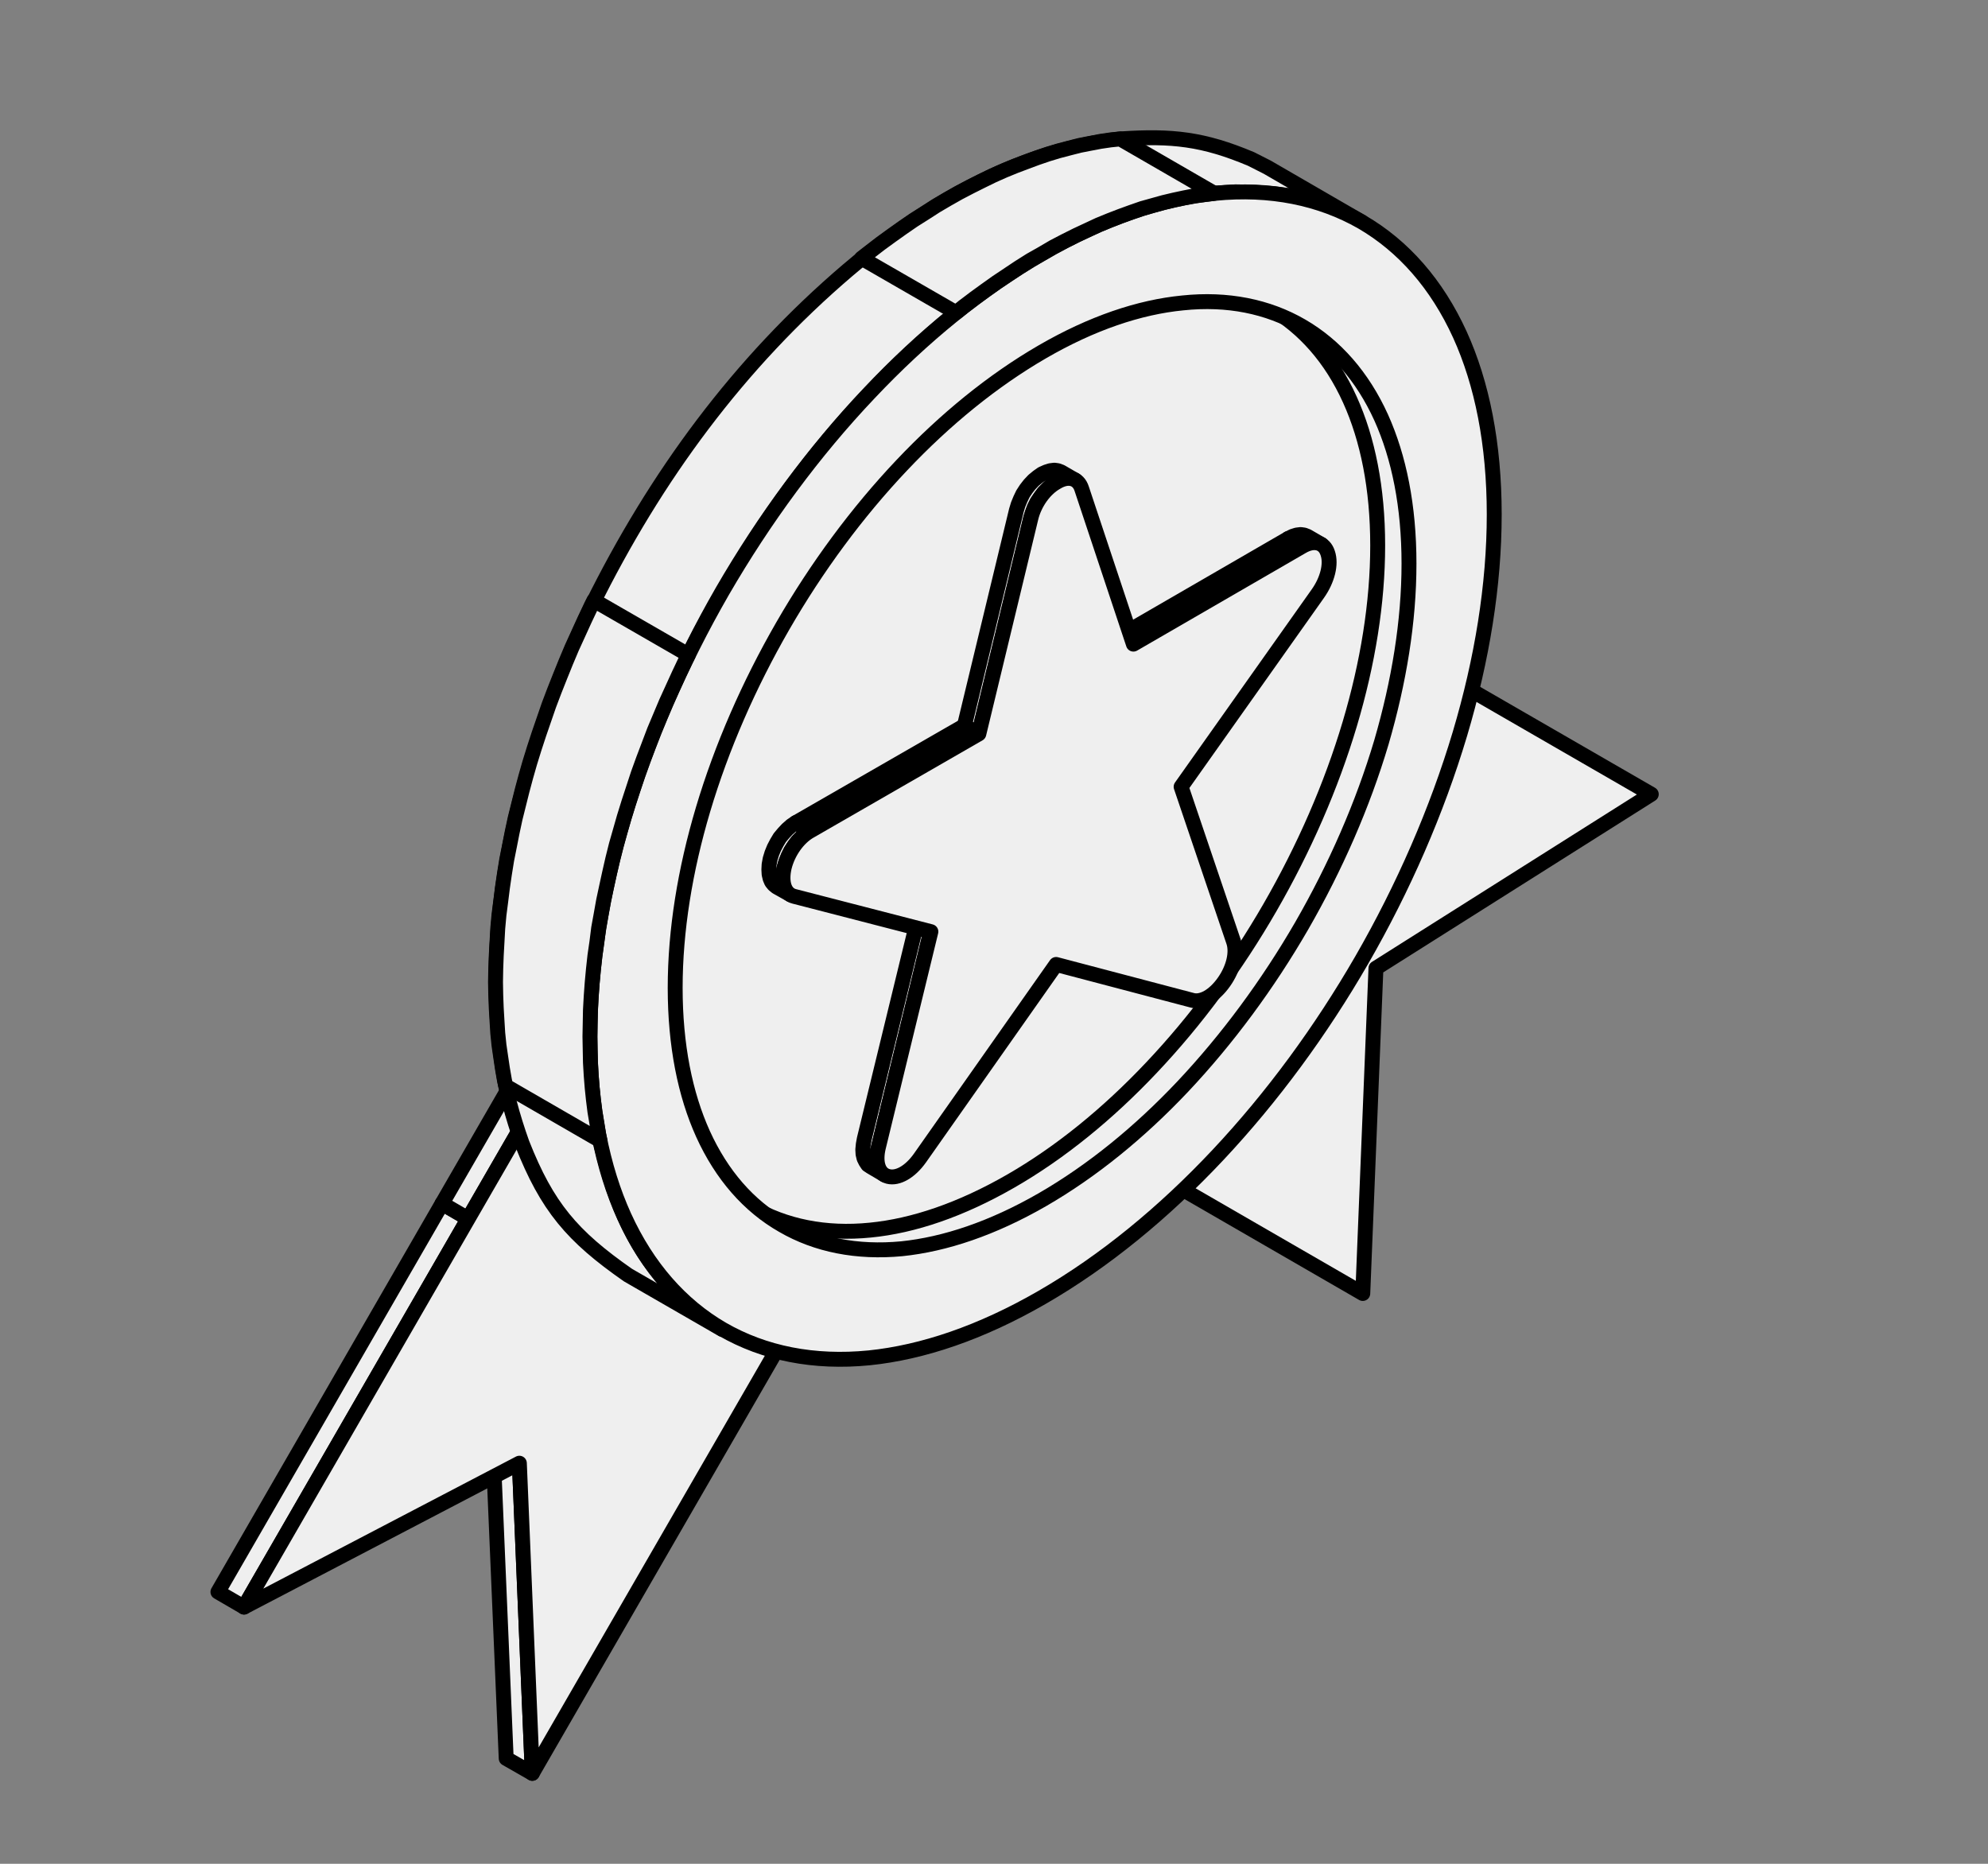 <?xml version="1.0" encoding="UTF-8"?> <!-- Generator: Adobe Illustrator 22.1.0, SVG Export Plug-In . SVG Version: 6.00 Build 0) --> <svg xmlns="http://www.w3.org/2000/svg" xmlns:xlink="http://www.w3.org/1999/xlink" id="Слой_1" x="0px" y="0px" viewBox="0 0 800 750" style="enable-background:new 0 0 800 750;" xml:space="preserve"><rect x="0" y="0" width="800" height="750" fill="#808080" stroke="none"/> <style type="text/css"> .st0{fill-rule:evenodd;clip-rule:evenodd;fill:#EFEFEF;stroke:#000000;stroke-width:6;stroke-linecap:round;stroke-linejoin:round;stroke-miterlimit:10;} </style> <polygon class="st0" points="214.2,713.6 203.7,707.6 198.4,582.7 209,588.8 "></polygon> <polygon class="st0" points="98.2,646.7 87.7,640.6 177.9,484.3 188.4,490.4 "></polygon> <polygon class="st0" points="188.4,490.4 177.9,484.3 210.7,427.5 221.2,433.6 "></polygon> <g> <path class="st0" d="M538.2,246.7l126.3,72.9l-110.8,70l-5.3,130.9l-82.4-47.6l-43.9-25.4C475.5,393.6,518,320.1,538.2,246.7z"></path> <path class="st0" d="M337.2,500.6l-123,213L209,588.8L98.2,646.7l90.2-156.3l32.8-56.8C241.4,483.6,283.8,508.1,337.2,500.6z"></path> </g> <path class="st0" d="M450.9,55.9c20.7-1.4,33.4,0,52.6,8.1l6.5,3.3L548,89.3c-18.2-9.5-30.4-11.9-50.8-12.1l-8.2,0.5l-4,0.5 c-36.8,5.4-67.9,22.8-97.1,45.2l-4.4,3.5l-4.3,3.6c-41.1,35.1-72.1,76.3-97.4,123.9l-2.9,5.6l-2.8,5.6 c-26.8,56.1-44.6,119.2-36.6,181.8l0.7,4.7l0.8,4.6l1,4.5c7.3,30.5,18.6,51.7,42.6,69.9l6.1,3.9l-38-21.9 c-22.5-15.7-32.5-27.4-42.6-53c-2-5.6-3.6-10.7-5.1-16.4l-1-4.4l-0.9-4.5c-11.3-62.8,6.1-128.5,32.3-185.4l2.7-5.7 c25.7-52,59.2-97.6,103.1-135l4.3-3.6C376.5,80.3,410.8,60.5,450.9,55.9L450.9,55.9z M485.8,109.3 c139.9,88.7-70.4,434.2-208.9,361.7l37.2,30.8C450.9,576.5,668,214.5,531.3,125.7L485.8,109.3z"></path> <path class="st0" d="M511.1,123.9c-13.6-7.9-29.9-11.2-47.9-9.4c-17.4,1.7-36.5,8.2-56.5,19.7c-20,11.6-39.1,27.1-56.5,45.5 c-18.1,19.1-34.3,41.1-47.9,64.7c-13.6,23.6-24.6,48.7-32.1,73.9c-7.2,24.2-11.2,48.6-11.2,71.7c0,23.1,4,42.8,11.2,58.8 c7.5,16.5,18.4,29,32.1,36.8c13.6,7.9,29.9,11.2,47.9,9.4c17.4-1.7,36.5-8.2,56.5-19.7c20-11.5,39.1-27.1,56.5-45.5 c18.1-19.1,34.3-41.1,47.9-64.7c13.6-23.6,24.6-48.7,32.1-73.9c7.2-24.2,11.2-48.6,11.2-71.7c0-23.1-4-42.8-11.2-58.7 C535.7,144.2,524.7,131.8,511.1,123.9z"></path> <g> <polygon class="st0" points="456.2,259.3 450.5,256 518.4,216.7 524.1,219.9 "></polygon> <polygon class="st0" points="524.1,219.9 518.4,216.7 520.2,215.8 521.8,215.3 523.4,215.1 524.8,215.3 526.1,215.8 531.8,219.1 530.5,218.6 529.1,218.4 527.5,218.6 525.8,219.1 "></polygon> <polygon class="st0" points="356,472.8 350.4,469.5 349.2,468.7 348.4,467.5 347.7,466.1 347.3,464.4 347.2,462.6 347.4,460.5 347.8,458.3 368.9,371.6 374.5,374.9 353.5,461.6 353,463.8 352.9,465.9 353,467.7 353.4,469.4 354,470.8 354.9,471.9 "></polygon> <polygon class="st0" points="318.2,360.1 312.5,356.9 311.4,356 310.5,354.9 309.9,353.5 309.5,351.8 309.4,349.9 309.5,347.9 309.9,345.7 310.6,343.4 311.5,341.2 312.6,339.1 313.8,337.1 315.3,335.3 316.8,333.7 318.5,332.2 320.3,331 325.9,334.4 324.2,335.5 322.5,336.9 320.9,338.5 319.5,340.4 318.2,342.4 317.2,344.5 316.3,346.7 315.6,348.9 315.2,351.2 315,353.2 315.2,355.1 315.6,356.7 316.2,358.1 317.1,359.3 "></polygon> <polygon class="st0" points="325.9,334.4 320.3,331 388.1,292 393.8,295.3 "></polygon> <polygon class="st0" points="393.8,295.3 388.1,292 409,205.4 409.7,203.1 410.6,200.9 411.6,198.8 412.9,196.8 414.3,195 415.9,193.3 417.6,191.9 419.3,190.7 421.1,189.9 422.7,189.4 424.3,189.2 425.7,189.4 427,189.9 432.7,193.2 431.4,192.7 430,192.5 428.4,192.6 426.8,193.1 425,194 423.2,195.2 421.6,196.6 420,198.2 418.6,200.1 417.3,202 416.2,204.2 415.4,206.4 414.7,208.6 "></polygon> </g> <path class="st0" d="M435.3,196.7l20.8,62.5l67.9-39.3c4.8-2.8,8.9-1.7,10.3,2.7c1.5,4.4-0.1,10.8-4,16.3l-55,77.7l21.1,62.3 c1.5,4.4,0,10.8-3.9,16.3c-3.9,5.5-8.9,8.4-12.8,7.3L425,388.1L370.2,466c-3.9,5.5-8.9,8.4-12.8,7.4c-3.9-1-5.4-5.6-3.9-11.8 l21.1-86.7l-55-14.2c-3.9-1-5.4-5.6-4-11.7c1.5-6.1,5.6-11.9,10.4-14.6l67.9-39.1l20.9-86.6c1.4-6.1,5.5-11.9,10.3-14.6 C429.8,191.2,433.9,192.3,435.3,196.7z"></path> <path class="st0" d="M419.3,102.1c24.6-14.3,48.1-22.1,69.6-24.3c22.3-2.2,42.3,1.9,59.1,11.5c16.7,9.7,30.2,25,39.5,45.4 c8.9,19.6,13.8,43.9,13.8,72.3c0,28.4-4.9,58.4-13.8,88.3c-9.3,31.1-22.8,62-39.5,91c-32.9,57-78.4,106.8-128.7,135.8 c-24.6,14.2-48.1,22.1-69.5,24.3c-22.3,2.2-42.3-1.8-59.1-11.5c-16.7-9.7-30.2-25-39.5-45.4c-8.9-19.6-13.8-43.9-13.8-72.3 c0-28.4,4.9-58.4,13.8-88.3c9.3-31,22.8-62,39.5-91c16.8-29,36.8-56.2,59.1-79.7C371.2,135.5,394.7,116.3,419.3,102.1L419.3,102.1z M523.8,131.2c-13.6-7.9-29.9-11.2-47.9-9.3c-17.4,1.7-36.5,8.1-56.5,19.7c-20,11.6-39.1,27.2-56.5,45.6c-18,19-34.3,41.1-47.9,64.7 c-13.6,23.6-24.6,48.7-32.1,73.9c-7.2,24.2-11.2,48.6-11.2,71.7c0,23.1,4,42.9,11.2,58.8c7.5,16.5,18.4,29,32.1,36.8 c13.6,7.9,29.9,11.1,47.9,9.4c17.4-1.8,36.5-8.2,56.5-19.7c20.1-11.6,39.1-27.1,56.5-45.5c18-19.1,34.3-41.2,47.9-64.7 c13.6-23.6,24.6-48.7,32.1-73.9C563,274.3,567,250,567,226.8c0-23.1-4-42.8-11.2-58.8C548.3,151.5,537.4,139.1,523.8,131.2z"></path> <polygon class="st0" points="384.7,125.8 346.7,103.9 349.8,101.5 354.2,98.1 358.6,94.9 363.1,91.7 367.6,88.6 372.2,85.7 376.7,82.8 381.3,80.1 385.9,77.5 390.5,75.1 395.1,72.8 399.6,70.6 404.1,68.6 408.5,66.8 413,65.1 417.3,63.5 421.7,62 426,60.7 430.2,59.6 434.5,58.5 438.6,57.7 442.8,56.9 446.9,56.3 450.8,55.9 488.7,77.8 484.8,78.3 480.7,78.8 476.6,79.6 472.4,80.5 468.2,81.5 463.9,82.7 459.6,83.9 455.3,85.4 450.9,87 446.5,88.7 442.1,90.5 437.6,92.6 433.1,94.7 428.5,97 423.9,99.4 419.3,102.1 414.7,104.7 410.1,107.6 405.6,110.6 401.1,113.6 396.6,116.8 392.2,120 387.7,123.4 "></polygon> <polygon class="st0" points="203.5,437 241.4,458.9 240.9,456.6 240.2,452 239.4,447.3 238.8,442.5 238.3,437.7 237.9,432.7 237.6,427.6 237.5,422.4 237.4,417.1 237.5,411.8 237.6,406.4 237.9,401 238.3,395.5 238.8,390.1 239.4,384.6 240.2,379.1 240.9,373.5 241.9,368 242.9,362.4 244.1,356.8 245.3,351.3 246.6,345.6 248,340 249.6,334.4 251.2,328.8 253,323 254.9,317.2 256.8,311.4 258.9,305.6 261.1,299.8 263.3,294 265.7,288.3 268.1,282.6 270.7,276.9 273.3,271.2 276,265.5 277,263.5 239,241.6 238,243.6 235.3,249.3 232.7,255 230.1,260.7 227.7,266.4 225.4,272.1 223.1,277.9 220.9,283.7 218.9,289.5 216.9,295.3 215,301.1 213.2,306.9 211.6,312.5 210.1,318.1 208.7,323.7 207.3,329.3 206.1,334.9 205,340.5 203.9,346 203,351.6 202.2,357.1 201.5,362.7 200.8,368.1 200.3,373.6 200,379.1 199.7,384.5 199.5,389.8 199.4,395.2 199.5,400.5 199.7,405.7 200,410.8 200.3,415.7 200.8,420.6 201.5,425.4 202.2,430.1 203,434.7 "></polygon> </svg> 